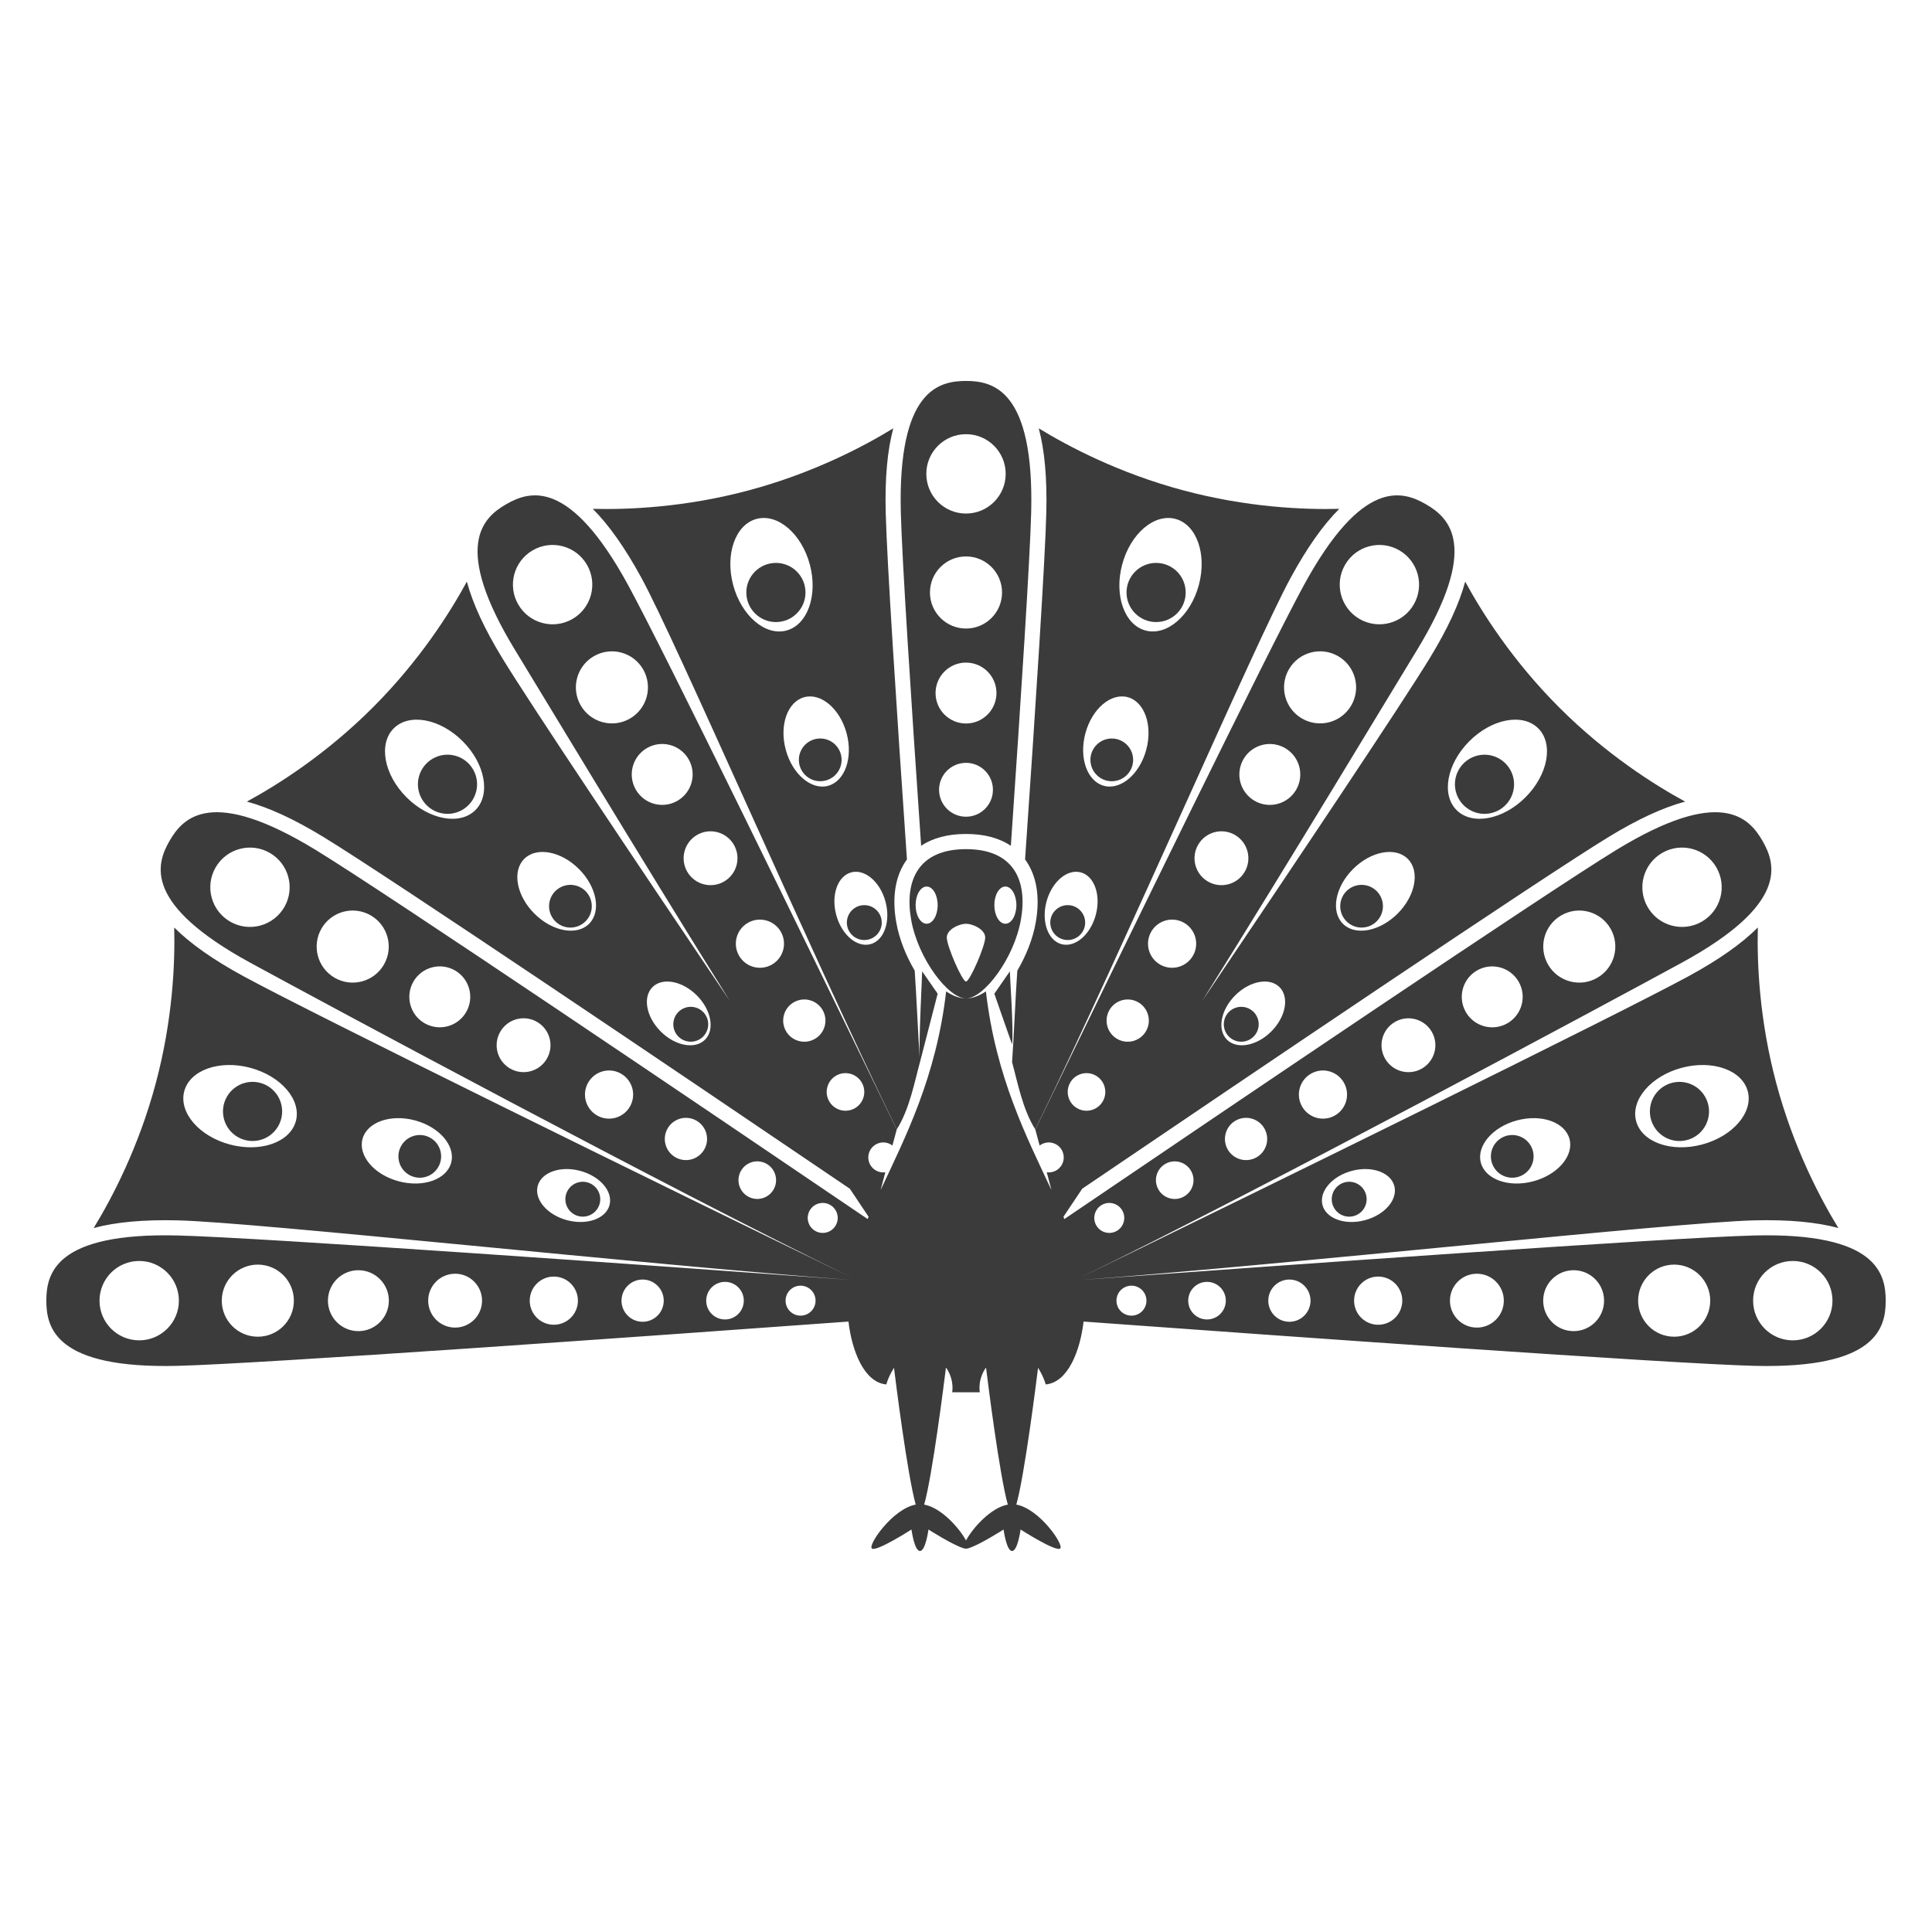 <?xml version="1.0" encoding="utf-8"?>
<!-- Generator: Adobe Illustrator 22.1.0, SVG Export Plug-In . SVG Version: 6.00 Build 0)  -->
<svg version="1.1" xmlns="http://www.w3.org/2000/svg" xmlns:xlink="http://www.w3.org/1999/xlink" x="0px" y="0px"
	 viewBox="22.366 337.079 100 100" enable-background="new 22.366 337.079 100 100" xml:space="preserve">
<g id="background">
	<path fill="#3B3B3B" d="M113.181,401.027c-4.329,0.107-24.513,1.548-34.779,2.296c0,0,0,0,0-0.001
		c10.711-0.796,30.675-2.977,34.76-3.077c1.771-0.044,3.217,0.088,4.358,0.396c-0.952-1.555-2.323-4.165-3.21-7.478
		c-0.888-3.314-1.005-6.255-0.958-8.077c-0.832,0.833-2.018,1.668-3.578,2.518c-3.586,1.954-21.728,10.868-31.4,15.558
		c0,0,0-0.001,0-0.001c9.268-4.514,27.228-14.174,31.026-16.244c5.555-3.027,4.893-5.102,4.192-6.316
		c-0.701-1.214-2.167-2.825-7.566,0.472c-3.638,2.222-19.936,13.246-28.568,19.104c-0.017-0.04-0.031-0.079-0.048-0.118
		c0.314-0.464,0.636-0.946,0.972-1.453c8.896-6.032,23.792-16.097,27.237-18.2c1.512-0.924,2.831-1.532,3.972-1.836
		c-1.602-0.871-4.094-2.446-6.519-4.871c-2.426-2.426-3.997-4.914-4.868-6.516c-0.304,1.137-0.913,2.453-1.839,3.969
		c-1.45,2.374-6.681,10.188-11.768,17.728c4.844-7.761,9.684-15.817,11.1-18.136c3.297-5.399,1.686-6.865,0.472-7.566
		c-1.214-0.701-3.289-1.363-6.316,4.192c-1.86,3.413-9.176,18.428-13.9,28.168c0.075,0.277,0.149,0.555,0.224,0.833
		c0.242-0.185,0.58-0.218,0.86-0.056c0.371,0.214,0.498,0.689,0.284,1.06c-0.162,0.281-0.472,0.421-0.775,0.381
		c0.04,0.151,0.134,0.511,0.241,0.918c-1.275-2.732-2.876-5.832-3.391-10.28c-0.343,0.227-0.691,0.364-1.028,0.364
		c0.913-0.001,2.485-2.059,2.84-4.078c0.354-2.02-0.363-3.65-2.841-3.65c-2.477,0-3.195,1.63-2.841,3.65
		c0.354,2.02,1.927,4.077,2.84,4.078c-0.337,0-0.685-0.137-1.028-0.364c-0.515,4.448-2.116,7.548-3.391,10.28
		c0.107-0.407,0.201-0.767,0.241-0.918c-0.302,0.04-0.613-0.1-0.775-0.381c-0.214-0.371-0.087-0.846,0.284-1.06
		c0.28-0.162,0.619-0.129,0.86,0.056c0.075-0.278,0.149-0.556,0.224-0.833c-4.724-9.74-12.04-24.755-13.9-28.168
		c-3.027-5.555-5.102-4.893-6.316-4.192c-1.214,0.701-2.825,2.167,0.472,7.566c1.416,2.319,6.257,10.375,11.101,18.137
		c-5.087-7.541-10.319-15.355-11.769-17.729c-0.926-1.516-1.535-2.832-1.839-3.969c-0.871,1.602-2.442,4.09-4.868,6.516
		c-2.425,2.425-4.917,4-6.519,4.871c1.141,0.304,2.459,0.913,3.972,1.836c3.445,2.104,18.341,12.169,27.237,18.2
		c0.335,0.507,0.658,0.989,0.972,1.453c-0.017,0.04-0.031,0.079-0.048,0.118c-8.633-5.857-24.93-16.882-28.568-19.104
		c-5.399-3.297-6.865-1.686-7.566-0.472c-0.701,1.214-1.363,3.289,4.192,6.316c3.798,2.07,21.757,11.73,31.026,16.244
		c0,0,0,0.001,0,0.001c-9.672-4.69-27.814-13.604-31.4-15.558c-1.56-0.85-2.746-1.685-3.578-2.518
		c0.047,1.823-0.07,4.763-0.958,8.077c-0.888,3.312-2.258,5.922-3.21,7.478c1.14-0.307,2.586-0.439,4.358-0.396
		c4.085,0.101,24.049,2.281,34.76,3.077c0,0,0,0,0,0.001c-10.266-0.747-30.45-2.189-34.779-2.296
		c-6.324-0.156-6.789,1.972-6.789,3.374c0,1.402,0.465,3.53,6.789,3.374c4.321-0.107,24.446-1.544,34.729-2.292v0
		c0.174,1.5,0.801,3.151,1.96,3.254c0.118-0.437,0.396-0.86,0.396-0.86h0c0.09,0.727,0.696,5.557,1.125,7.079
		c-1.191,0.217-2.469,2.073-2.274,2.268c0.208,0.208,2.054-0.978,2.054-0.978s0.147,1.112,0.44,1.112c0.293,0,0.44-1.112,0.44-1.112
		s1.294,0.829,1.833,0.973c0.001,0.001-0.001,0.004,0,0.005c0.005,0.005,0.02,0,0.027,0.003c0.033,0.008,0.057,0.008,0.083,0.01
		c0.026-0.002,0.05-0.002,0.083-0.01c0.006-0.003,0.022,0.001,0.027-0.003c0.001-0.001-0.001-0.004,0-0.005
		c0.54-0.144,1.834-0.973,1.834-0.973s0.147,1.112,0.44,1.112c0.293,0,0.44-1.112,0.44-1.112s1.846,1.186,2.054,0.978
		c0.196-0.196-1.082-2.051-2.274-2.268c0.429-1.522,1.035-6.352,1.125-7.079l0,0c0,0,0.278,0.423,0.396,0.86
		c1.159-0.103,1.786-1.755,1.96-3.254v0c10.283,0.748,30.408,2.185,34.729,2.292c6.324,0.156,6.789-1.972,6.789-3.374
		C119.969,402.999,119.505,400.871,113.181,401.027z M109.409,392.349c1.595-0.427,3.126,0.114,3.42,1.21s-0.762,2.33-2.357,2.758
		c-1.595,0.427-3.126-0.114-3.42-1.21S107.814,392.777,109.409,392.349z M100.886,395.07c1.267-0.34,2.483,0.091,2.717,0.961
		c0.233,0.87-0.605,1.851-1.872,2.191c-1.267,0.34-2.483-0.091-2.717-0.961C98.781,396.39,99.619,395.41,100.886,395.07z
		 M92.335,397.683c1.026-0.275,2.011,0.074,2.2,0.778c0.189,0.705-0.49,1.499-1.516,1.774c-1.026,0.275-2.011-0.074-2.2-0.778
		C90.63,398.752,91.308,397.958,92.335,397.683z M108.401,381.225c0.982-0.567,2.238-0.231,2.805,0.752s0.231,2.238-0.752,2.805
		c-0.982,0.567-2.238,0.231-2.805-0.752C107.082,383.048,107.419,381.792,108.401,381.225z M103.177,384.458
		c0.892-0.515,2.033-0.209,2.548,0.683c0.515,0.892,0.209,2.033-0.683,2.548c-0.892,0.515-2.033,0.209-2.548-0.683
		C101.979,386.114,102.285,384.973,103.177,384.458z M98.815,387.311c0.754-0.435,1.718-0.177,2.154,0.577
		c0.435,0.754,0.177,1.718-0.577,2.154c-0.754,0.435-1.718,0.177-2.154-0.577C97.803,388.71,98.061,387.746,98.815,387.311z
		 M94.57,389.973c0.667-0.385,1.519-0.156,1.904,0.51c0.385,0.667,0.156,1.519-0.51,1.904c-0.667,0.385-1.519,0.156-1.904-0.51
		C93.675,391.21,93.903,390.357,94.57,389.973z M90.219,392.654c0.596-0.344,1.359-0.14,1.703,0.456
		c0.344,0.596,0.14,1.359-0.456,1.703c-0.596,0.344-1.359,0.14-1.703-0.456C89.418,393.761,89.623,392.998,90.219,392.654z
		 M86.315,395.085c0.523-0.302,1.192-0.123,1.494,0.4c0.302,0.523,0.123,1.192-0.4,1.494c-0.523,0.302-1.192,0.123-1.494-0.4
		C85.613,396.056,85.793,395.387,86.315,395.085z M82.683,397.322c0.465-0.269,1.06-0.109,1.329,0.356
		c0.269,0.465,0.109,1.06-0.356,1.329s-1.06,0.109-1.329-0.356C82.059,398.185,82.218,397.59,82.683,397.322z M79.394,399.447
		c0.371-0.214,0.846-0.087,1.06,0.284c0.214,0.371,0.087,0.846-0.284,1.06c-0.371,0.214-0.846,0.087-1.06-0.284
		C78.896,400.136,79.023,399.661,79.394,399.447z M98.42,375.442c1.168-1.168,2.765-1.464,3.567-0.662
		c0.802,0.802,0.506,2.399-0.662,3.567c-1.168,1.168-2.765,1.464-3.567,0.662C96.956,378.207,97.253,376.61,98.42,375.442z
		 M92.4,382.06c0.928-0.928,2.196-1.163,2.833-0.526c0.637,0.637,0.402,1.906-0.526,2.833c-0.928,0.928-2.196,1.163-2.833,0.526
		C91.237,384.256,91.472,382.988,92.4,382.06z M86.3,388.599c0.751-0.751,1.778-0.942,2.294-0.426
		c0.516,0.516,0.325,1.543-0.426,2.294c-0.751,0.751-1.778,0.942-2.294,0.426C85.358,390.377,85.549,389.35,86.3,388.599z
		 M91.985,366.313c0.567-0.982,1.823-1.319,2.805-0.752c0.982,0.567,1.319,1.823,0.752,2.805c-0.567,0.982-1.823,1.319-2.806,0.752
		C91.755,368.551,91.418,367.295,91.985,366.313z M89.078,371.724c0.515-0.892,1.656-1.198,2.548-0.683
		c0.892,0.515,1.198,1.656,0.683,2.548c-0.515,0.892-1.656,1.198-2.548,0.683C88.869,373.758,88.563,372.617,89.078,371.724z
		 M86.726,376.376c0.435-0.754,1.399-1.012,2.154-0.577c0.754,0.435,1.012,1.399,0.577,2.154c-0.435,0.754-1.399,1.012-2.153,0.577
		C86.549,378.094,86.291,377.13,86.726,376.376z M84.381,380.804c0.385-0.667,1.237-0.895,1.904-0.51
		c0.667,0.385,0.895,1.237,0.51,1.904c-0.385,0.667-1.237,0.895-1.904,0.51C84.224,382.323,83.996,381.47,84.381,380.804z
		 M81.954,385.301c0.344-0.596,1.107-0.801,1.703-0.456c0.596,0.344,0.801,1.107,0.456,1.703c-0.344,0.596-1.107,0.801-1.703,0.456
		C81.814,386.66,81.609,385.898,81.954,385.301z M79.789,389.358c0.302-0.523,0.971-0.702,1.494-0.4
		c0.523,0.302,0.702,0.971,0.4,1.494c-0.302,0.523-0.971,0.702-1.494,0.4C79.666,390.55,79.487,389.881,79.789,389.358z
		 M77.761,393.111c0.269-0.465,0.863-0.625,1.329-0.356c0.465,0.269,0.625,0.863,0.356,1.329c-0.269,0.465-0.863,0.625-1.329,0.356
		C77.652,394.171,77.493,393.577,77.761,393.111z M74.404,382.966c0.315,0,0.57,0.431,0.57,0.963s-0.255,0.963-0.57,0.963
		c-0.315,0-0.571-0.431-0.571-0.963S74.089,382.966,74.404,382.966z M70.329,384.892c-0.315,0-0.571-0.431-0.571-0.963
		s0.255-0.963,0.571-0.963s0.57,0.431,0.57,0.963S70.644,384.892,70.329,384.892z M46.974,379.009
		c-0.802,0.802-2.399,0.506-3.567-0.662c-1.168-1.168-1.464-2.765-0.662-3.567c0.802-0.802,2.399-0.506,3.567,0.662
		C47.48,376.61,47.776,378.207,46.974,379.009z M52.859,384.893c-0.637,0.637-1.906,0.402-2.833-0.526
		c-0.928-0.928-1.163-2.196-0.526-2.833s1.906-0.402,2.833,0.526C53.26,382.988,53.496,384.256,52.859,384.893z M58.858,390.893
		c-0.516,0.516-1.543,0.325-2.294-0.426c-0.751-0.751-0.942-1.778-0.426-2.294c0.516-0.516,1.543-0.325,2.294,0.426
		C59.183,389.35,59.374,390.377,58.858,390.893z M63.45,388.958c0.523-0.302,1.192-0.123,1.494,0.4
		c0.302,0.523,0.123,1.192-0.4,1.494c-0.523,0.302-1.192,0.123-1.494-0.4C62.748,389.929,62.927,389.26,63.45,388.958z
		 M61.076,384.845c0.596-0.344,1.359-0.14,1.703,0.456c0.344,0.596,0.14,1.359-0.456,1.703c-0.596,0.344-1.359,0.14-1.703-0.456
		C60.275,385.952,60.479,385.189,61.076,384.845z M49.19,368.366c-0.567-0.982-0.231-2.238,0.752-2.805s2.238-0.231,2.806,0.752
		c0.567,0.982,0.231,2.238-0.752,2.805S49.757,369.349,49.19,368.366z M52.423,373.59c-0.515-0.892-0.209-2.033,0.683-2.548
		c0.892-0.515,2.033-0.209,2.548,0.683c0.515,0.892,0.209,2.033-0.683,2.548C54.079,374.788,52.938,374.482,52.423,373.59z
		 M57.429,378.529c-0.754,0.435-1.718,0.177-2.153-0.577c-0.435-0.754-0.177-1.718,0.577-2.154c0.754-0.435,1.718-0.177,2.154,0.577
		C58.442,377.13,58.183,378.094,57.429,378.529z M59.841,382.708c-0.667,0.385-1.519,0.156-1.904-0.51
		c-0.385-0.667-0.156-1.519,0.51-1.904c0.667-0.385,1.519-0.156,1.904,0.51C60.736,381.47,60.508,382.323,59.841,382.708z
		 M66.615,394.44c-0.465,0.269-1.06,0.109-1.329-0.356c-0.269-0.465-0.109-1.06,0.356-1.329c0.465-0.269,1.06-0.109,1.329,0.356
		C67.24,393.577,67.08,394.171,66.615,394.44z M37.083,384.03c-0.567,0.982-1.823,1.319-2.805,0.752
		c-0.982-0.567-1.319-1.823-0.752-2.805s1.823-1.319,2.805-0.752C37.314,381.792,37.65,383.048,37.083,384.03z M42.238,387.006
		c-0.515,0.892-1.656,1.198-2.549,0.683c-0.892-0.515-1.198-1.656-0.683-2.548c0.515-0.892,1.656-1.198,2.548-0.683
		C42.447,384.973,42.753,386.114,42.238,387.006z M46.495,389.464c-0.435,0.754-1.4,1.012-2.154,0.577
		c-0.754-0.435-1.012-1.4-0.577-2.154c0.435-0.754,1.4-1.012,2.154-0.577C46.672,387.746,46.93,388.71,46.495,389.464z
		 M50.673,391.876c-0.385,0.667-1.237,0.895-1.904,0.51c-0.667-0.385-0.895-1.237-0.51-1.904c0.385-0.667,1.237-0.895,1.904-0.51
		C50.829,390.357,51.058,391.21,50.673,391.876z M54.97,394.357c-0.344,0.596-1.107,0.801-1.703,0.456
		c-0.596-0.344-0.801-1.107-0.456-1.703c0.344-0.596,1.107-0.801,1.703-0.456C55.11,392.998,55.314,393.761,54.97,394.357z
		 M58.817,396.579c-0.302,0.523-0.971,0.702-1.494,0.4c-0.523-0.302-0.702-0.971-0.4-1.494c0.302-0.523,0.971-0.702,1.494-0.4
		S59.119,396.056,58.817,396.579z M62.405,398.65c-0.269,0.465-0.863,0.625-1.329,0.356c-0.465-0.269-0.625-0.863-0.356-1.329
		c0.269-0.465,0.863-0.625,1.329-0.356C62.514,397.59,62.674,398.185,62.405,398.65z M65.622,400.507
		c-0.214,0.371-0.689,0.498-1.06,0.284c-0.371-0.214-0.498-0.689-0.284-1.06c0.214-0.371,0.689-0.498,1.06-0.284
		C65.709,399.661,65.837,400.136,65.622,400.507z M37.68,395.107c-0.294,1.096-1.825,1.637-3.42,1.21
		c-1.595-0.427-2.65-1.662-2.357-2.758s1.825-1.637,3.42-1.21C36.919,392.777,37.974,394.011,37.68,395.107z M45.718,397.261
		c-0.233,0.87-1.45,1.301-2.717,0.961c-1.267-0.34-2.105-1.32-1.872-2.191c0.233-0.87,1.449-1.301,2.717-0.961
		C45.113,395.41,45.952,396.39,45.718,397.261z M53.914,399.457c-0.189,0.705-1.174,1.053-2.2,0.778
		c-1.026-0.275-1.705-1.069-1.516-1.774c0.189-0.705,1.174-1.053,2.2-0.778C53.424,397.958,54.103,398.752,53.914,399.457z
		 M29.571,406.455c-1.134,0-2.054-0.92-2.054-2.054c0-1.134,0.919-2.054,2.054-2.054c1.134,0,2.054,0.919,2.054,2.054
		C31.625,405.535,30.705,406.455,29.571,406.455z M35.711,406.267c-1.03,0-1.866-0.835-1.866-1.866c0-1.03,0.835-1.866,1.866-1.866
		c1.03,0,1.866,0.835,1.866,1.866C37.577,405.431,36.742,406.267,35.711,406.267z M40.916,405.978c-0.871,0-1.576-0.706-1.576-1.577
		s0.706-1.576,1.576-1.576s1.577,0.706,1.577,1.576S41.786,405.978,40.916,405.978z M45.923,405.795
		c-0.77,0-1.394-0.624-1.394-1.394c0-0.77,0.624-1.394,1.394-1.394c0.77,0,1.394,0.624,1.394,1.394
		C47.317,405.171,46.693,405.795,45.923,405.795z M51.032,405.648c-0.689,0-1.247-0.558-1.247-1.247s0.558-1.247,1.247-1.247
		s1.247,0.558,1.247,1.247S51.72,405.648,51.032,405.648z M55.628,405.494c-0.604,0-1.093-0.49-1.093-1.093
		c0-0.604,0.49-1.093,1.093-1.093s1.093,0.49,1.093,1.093C56.721,405.005,56.232,405.494,55.628,405.494z M59.892,405.374
		c-0.537,0-0.973-0.435-0.973-0.973c0-0.537,0.435-0.973,0.973-0.973c0.537,0,0.973,0.435,0.973,0.973
		C60.864,404.938,60.429,405.374,59.892,405.374z M63.803,405.177c-0.429,0-0.776-0.348-0.776-0.776
		c0-0.429,0.348-0.776,0.776-0.776s0.776,0.348,0.776,0.776C64.579,404.83,64.232,405.177,63.803,405.177z M71.372,385.608
		c0-0.44,0.668-0.716,0.994-0.716c0.326,0,0.994,0.276,0.994,0.716c0,0.44-0.799,2.275-0.994,2.275S71.372,386.048,71.372,385.608z
		 M74.53,414.956c-0.895,0.163-1.832,1.237-2.164,1.857c-0.331-0.62-1.268-1.693-2.164-1.857c0.429-1.522,1.035-6.352,1.125-7.079
		h0.012c0,0,0.412,0.519,0.314,1.267c0.25,0,0.713,0,0.713,0s0.463,0,0.713,0c-0.098-0.748,0.314-1.267,0.314-1.267h0.012
		C73.494,408.605,74.101,413.434,74.53,414.956z M80.93,405.177c-0.429,0-0.776-0.348-0.776-0.776c0-0.429,0.348-0.776,0.776-0.776
		c0.429,0,0.776,0.348,0.776,0.776C81.706,404.83,81.358,405.177,80.93,405.177z M84.841,405.374c-0.537,0-0.973-0.435-0.973-0.973
		c0-0.537,0.435-0.973,0.973-0.973c0.537,0,0.973,0.435,0.973,0.973C85.813,404.938,85.378,405.374,84.841,405.374z M89.105,405.494
		c-0.604,0-1.093-0.49-1.093-1.093c0-0.604,0.49-1.093,1.093-1.093c0.604,0,1.093,0.49,1.093,1.093
		C90.198,405.005,89.709,405.494,89.105,405.494z M93.701,405.648c-0.689,0-1.247-0.558-1.247-1.247s0.558-1.247,1.247-1.247
		s1.247,0.558,1.247,1.247S94.39,405.648,93.701,405.648z M98.809,405.795c-0.77,0-1.394-0.624-1.394-1.394
		c0-0.77,0.624-1.394,1.394-1.394c0.77,0,1.394,0.624,1.394,1.394C100.203,405.171,99.579,405.795,98.809,405.795z M103.817,405.978
		c-0.871,0-1.576-0.706-1.576-1.577s0.706-1.576,1.576-1.576s1.576,0.706,1.576,1.576S104.687,405.978,103.817,405.978z
		 M109.021,406.267c-1.03,0-1.866-0.835-1.866-1.866c0-1.03,0.835-1.866,1.866-1.866c1.03,0,1.866,0.835,1.866,1.866
		C110.887,405.431,110.051,406.267,109.021,406.267z M115.161,406.455c-1.134,0-2.054-0.92-2.054-2.054
		c0-1.134,0.919-2.054,2.054-2.054c1.134,0,2.054,0.919,2.054,2.054C117.215,405.535,116.296,406.455,115.161,406.455z"/>
</g>
<g id="pattern-1">
	<path fill="#3B3B3B" d="M79.911,375.304c-0.611,0-1.105,0.495-1.105,1.106s0.495,1.106,1.105,1.106
		c0.611,0,1.106-0.495,1.106-1.106S80.522,375.304,79.911,375.304z"/>
	<path fill="#3B3B3B" d="M77.631,383.929c-0.499,0-0.903,0.404-0.903,0.903s0.404,0.903,0.903,0.903
		c0.499,0,0.903-0.404,0.903-0.903S78.13,383.929,77.631,383.929z"/>
	<path fill="#3B3B3B" d="M64.058,367.746c0-0.846-0.685-1.531-1.531-1.531s-1.531,0.686-1.531,1.531s0.686,1.531,1.531,1.531
		S64.058,368.592,64.058,367.746z"/>
	<circle fill="#3B3B3B" cx="64.821" cy="376.409" r="1.106"/>
	<path fill="#3B3B3B" d="M67.102,383.929c-0.499,0-0.903,0.404-0.903,0.903s0.404,0.903,0.903,0.903s0.903-0.404,0.903-0.903
		S67.601,383.929,67.102,383.929z"/>
	<path fill="#3B3B3B" d="M44.754,376.352c-0.729,0.428-0.974,1.366-0.546,2.095c0.428,0.729,1.366,0.974,2.095,0.546
		c0.729-0.428,0.974-1.366,0.546-2.095C46.422,376.169,45.484,375.924,44.754,376.352z"/>
	<path fill="#3B3B3B" d="M51.332,383.031c-0.527,0.309-0.703,0.986-0.394,1.513c0.309,0.527,0.986,0.703,1.513,0.394
		c0.527-0.309,0.703-0.986,0.394-1.513C52.536,382.899,51.858,382.722,51.332,383.031z"/>
	<path fill="#3B3B3B" d="M57.663,389.316c-0.43,0.252-0.574,0.806-0.322,1.236c0.252,0.43,0.806,0.574,1.236,0.322
		c0.43-0.252,0.574-0.806,0.322-1.236C58.646,389.208,58.093,389.064,57.663,389.316z"/>
	<path fill="#3B3B3B" d="M36.201,393.279c-0.733-0.421-1.669-0.168-2.09,0.565c-0.421,0.733-0.168,1.669,0.565,2.09
		c0.733,0.421,1.669,0.168,2.09-0.565C37.188,394.636,36.935,393.7,36.201,393.279z"/>
	<path fill="#3B3B3B" d="M44.644,395.974c-0.529-0.304-1.205-0.121-1.509,0.408c-0.304,0.529-0.122,1.205,0.408,1.509
		c0.529,0.304,1.205,0.122,1.509-0.408C45.356,396.954,45.174,396.278,44.644,395.974z"/>
	<path fill="#3B3B3B" d="M52.982,398.367c-0.432-0.248-0.984-0.099-1.233,0.333c-0.248,0.432-0.099,0.984,0.333,1.233
		c0.432,0.248,0.984,0.099,1.233-0.333C53.564,399.168,53.415,398.616,52.982,398.367z"/>
	<path fill="#3B3B3B" d="M82.206,366.215c-0.846,0-1.531,0.686-1.531,1.531s0.685,1.531,1.531,1.531
		c0.846,0,1.531-0.685,1.531-1.531S83.052,366.215,82.206,366.215z"/>
	<path fill="#3B3B3B" d="M98.429,378.994c0.729,0.428,1.668,0.183,2.095-0.546c0.428-0.729,0.183-1.668-0.546-2.095
		c-0.729-0.428-1.667-0.183-2.095,0.546C97.455,377.628,97.7,378.566,98.429,378.994z"/>
	<path fill="#3B3B3B" d="M92.282,384.938c0.527,0.309,1.204,0.132,1.513-0.394c0.309-0.527,0.132-1.204-0.394-1.513
		c-0.527-0.309-1.204-0.132-1.513,0.394C91.579,383.952,91.755,384.629,92.282,384.938z"/>
	<path fill="#3B3B3B" d="M86.156,390.874c0.43,0.252,0.984,0.108,1.236-0.322c0.252-0.43,0.108-0.984-0.322-1.236
		c-0.43-0.252-0.984-0.108-1.236,0.322C85.582,390.069,85.726,390.622,86.156,390.874z"/>
	<path fill="#3B3B3B" d="M110.057,395.935c0.733-0.421,0.986-1.357,0.565-2.09c-0.421-0.733-1.357-0.986-2.09-0.565
		c-0.733,0.421-0.986,1.357-0.565,2.09C108.387,396.103,109.323,396.356,110.057,395.935z"/>
	<path fill="#3B3B3B" d="M101.19,397.891c0.529-0.304,0.712-0.98,0.408-1.509c-0.304-0.529-0.98-0.712-1.509-0.408
		c-0.529,0.304-0.712,0.98-0.408,1.509C99.985,398.013,100.66,398.195,101.19,397.891z"/>
	<path fill="#3B3B3B" d="M92.65,399.933c0.432-0.248,0.582-0.8,0.333-1.233s-0.8-0.582-1.233-0.333
		c-0.432,0.248-0.582,0.8-0.333,1.233C91.665,400.033,92.217,400.182,92.65,399.933z"/>
</g>
<g id="pattern-2">
	<path fill="#3B3B3B" d="M70.899,388.512c-0.033-0.034-0.77-1.121-0.803-1.157c0.008,0.114-0.17,3.379-0.13,4.459
		c-0.083-1.267-0.169-3.275-0.255-4.496c-0.437-0.741-0.799-1.611-0.956-2.505c-0.233-1.328-0.038-2.443,0.554-3.249
		c-0.549-7.958-1.039-15.512-1.099-17.958c-0.044-1.776,0.086-3.22,0.392-4.357c-1.555,0.952-4.16,2.321-7.474,3.209
		c-3.312,0.888-6.258,1.005-8.081,0.959c0.836,0.834,1.673,2.02,2.521,3.576c1.804,3.311,8.479,18.786,13.213,28.543
		c0.66-1.034,0.922-2.463,1.202-3.479C69.982,392.057,70.876,388.596,70.899,388.512z M60.314,367.358
		c-0.427-1.595,0.114-3.126,1.21-3.42s2.33,0.762,2.758,2.357c0.427,1.595-0.114,3.126-1.21,3.42
		C61.977,370.009,60.742,368.953,60.314,367.358z M63.035,375.881c-0.34-1.267,0.091-2.483,0.961-2.717
		c0.87-0.233,1.851,0.605,2.191,1.872c0.34,1.267-0.091,2.483-0.961,2.717C64.356,377.986,63.375,377.148,63.035,375.881z
		 M67.422,385.949c-0.705,0.189-1.499-0.49-1.774-1.516c-0.275-1.026,0.073-2.011,0.778-2.2s1.499,0.49,1.774,1.516
		C68.475,384.775,68.127,385.76,67.422,385.949z"/>
	<path fill="#3B3B3B" d="M74.75,391.135c0.091-0.695-0.123-3.655-0.114-3.779c-0.033,0.036-0.77,1.123-0.803,1.157
		C73.857,388.596,74.75,391.135,74.75,391.135z"/>
	<path fill="#3B3B3B" d="M70.044,380.857c0.604-0.405,1.38-0.612,2.322-0.612c0.942,0,1.718,0.208,2.322,0.612
		c0.529-7.696,0.993-14.887,1.052-17.271c0.156-6.324-1.972-6.789-3.374-6.789c-1.402,0-3.53,0.464-3.374,6.789
		C69.051,365.97,69.515,373.161,70.044,380.857z M72.366,379.352c-0.77,0-1.394-0.624-1.394-1.394c0-0.77,0.624-1.394,1.394-1.394
		c0.77,0,1.394,0.624,1.394,1.394C73.76,378.728,73.136,379.352,72.366,379.352z M72.366,374.527c-0.871,0-1.576-0.706-1.576-1.576
		c0-0.871,0.706-1.576,1.576-1.576s1.577,0.706,1.577,1.576C73.943,373.821,73.237,374.527,72.366,374.527z M72.366,369.612
		c-1.03,0-1.866-0.835-1.866-1.866c0-1.03,0.835-1.866,1.866-1.866c1.03,0,1.866,0.835,1.866,1.866
		C74.232,368.777,73.397,369.612,72.366,369.612z M72.366,359.552c1.134,0,2.054,0.919,2.054,2.054c0,1.134-0.919,2.054-2.054,2.054
		c-1.134,0-2.054-0.919-2.054-2.054C70.312,360.472,71.232,359.552,72.366,359.552z"/>
	<path fill="#3B3B3B" d="M91.686,363.417c-1.823,0.047-4.769-0.071-8.081-0.959c-3.314-0.888-5.919-2.257-7.474-3.209
		c0.305,1.137,0.436,2.581,0.392,4.357c-0.06,2.446-0.55,10-1.099,17.958c0.592,0.806,0.787,1.921,0.554,3.249
		c-0.157,0.894-0.519,1.764-0.956,2.505c-0.092,1.299-0.183,3.501-0.271,4.739c0.28,1.015,0.542,2.445,1.202,3.479
		c4.734-9.756,11.408-25.232,13.213-28.543C90.012,365.437,90.85,364.251,91.686,363.417z M79.084,384.433
		c-0.275,1.026-1.069,1.705-1.774,1.516s-1.053-1.174-0.778-2.2c0.275-1.026,1.069-1.705,1.774-1.516
		C79.011,382.422,79.359,383.407,79.084,384.433z M81.697,375.881c-0.339,1.267-1.32,2.105-2.191,1.872
		c-0.87-0.233-1.301-1.449-0.961-2.717c0.34-1.267,1.32-2.105,2.191-1.872C81.606,373.398,82.037,374.614,81.697,375.881z
		 M84.418,367.358c-0.427,1.595-1.662,2.65-2.758,2.357s-1.637-1.825-1.21-3.42c0.427-1.595,1.662-2.65,2.758-2.357
		C84.304,364.232,84.846,365.763,84.418,367.358z"/>
</g>
</svg>
